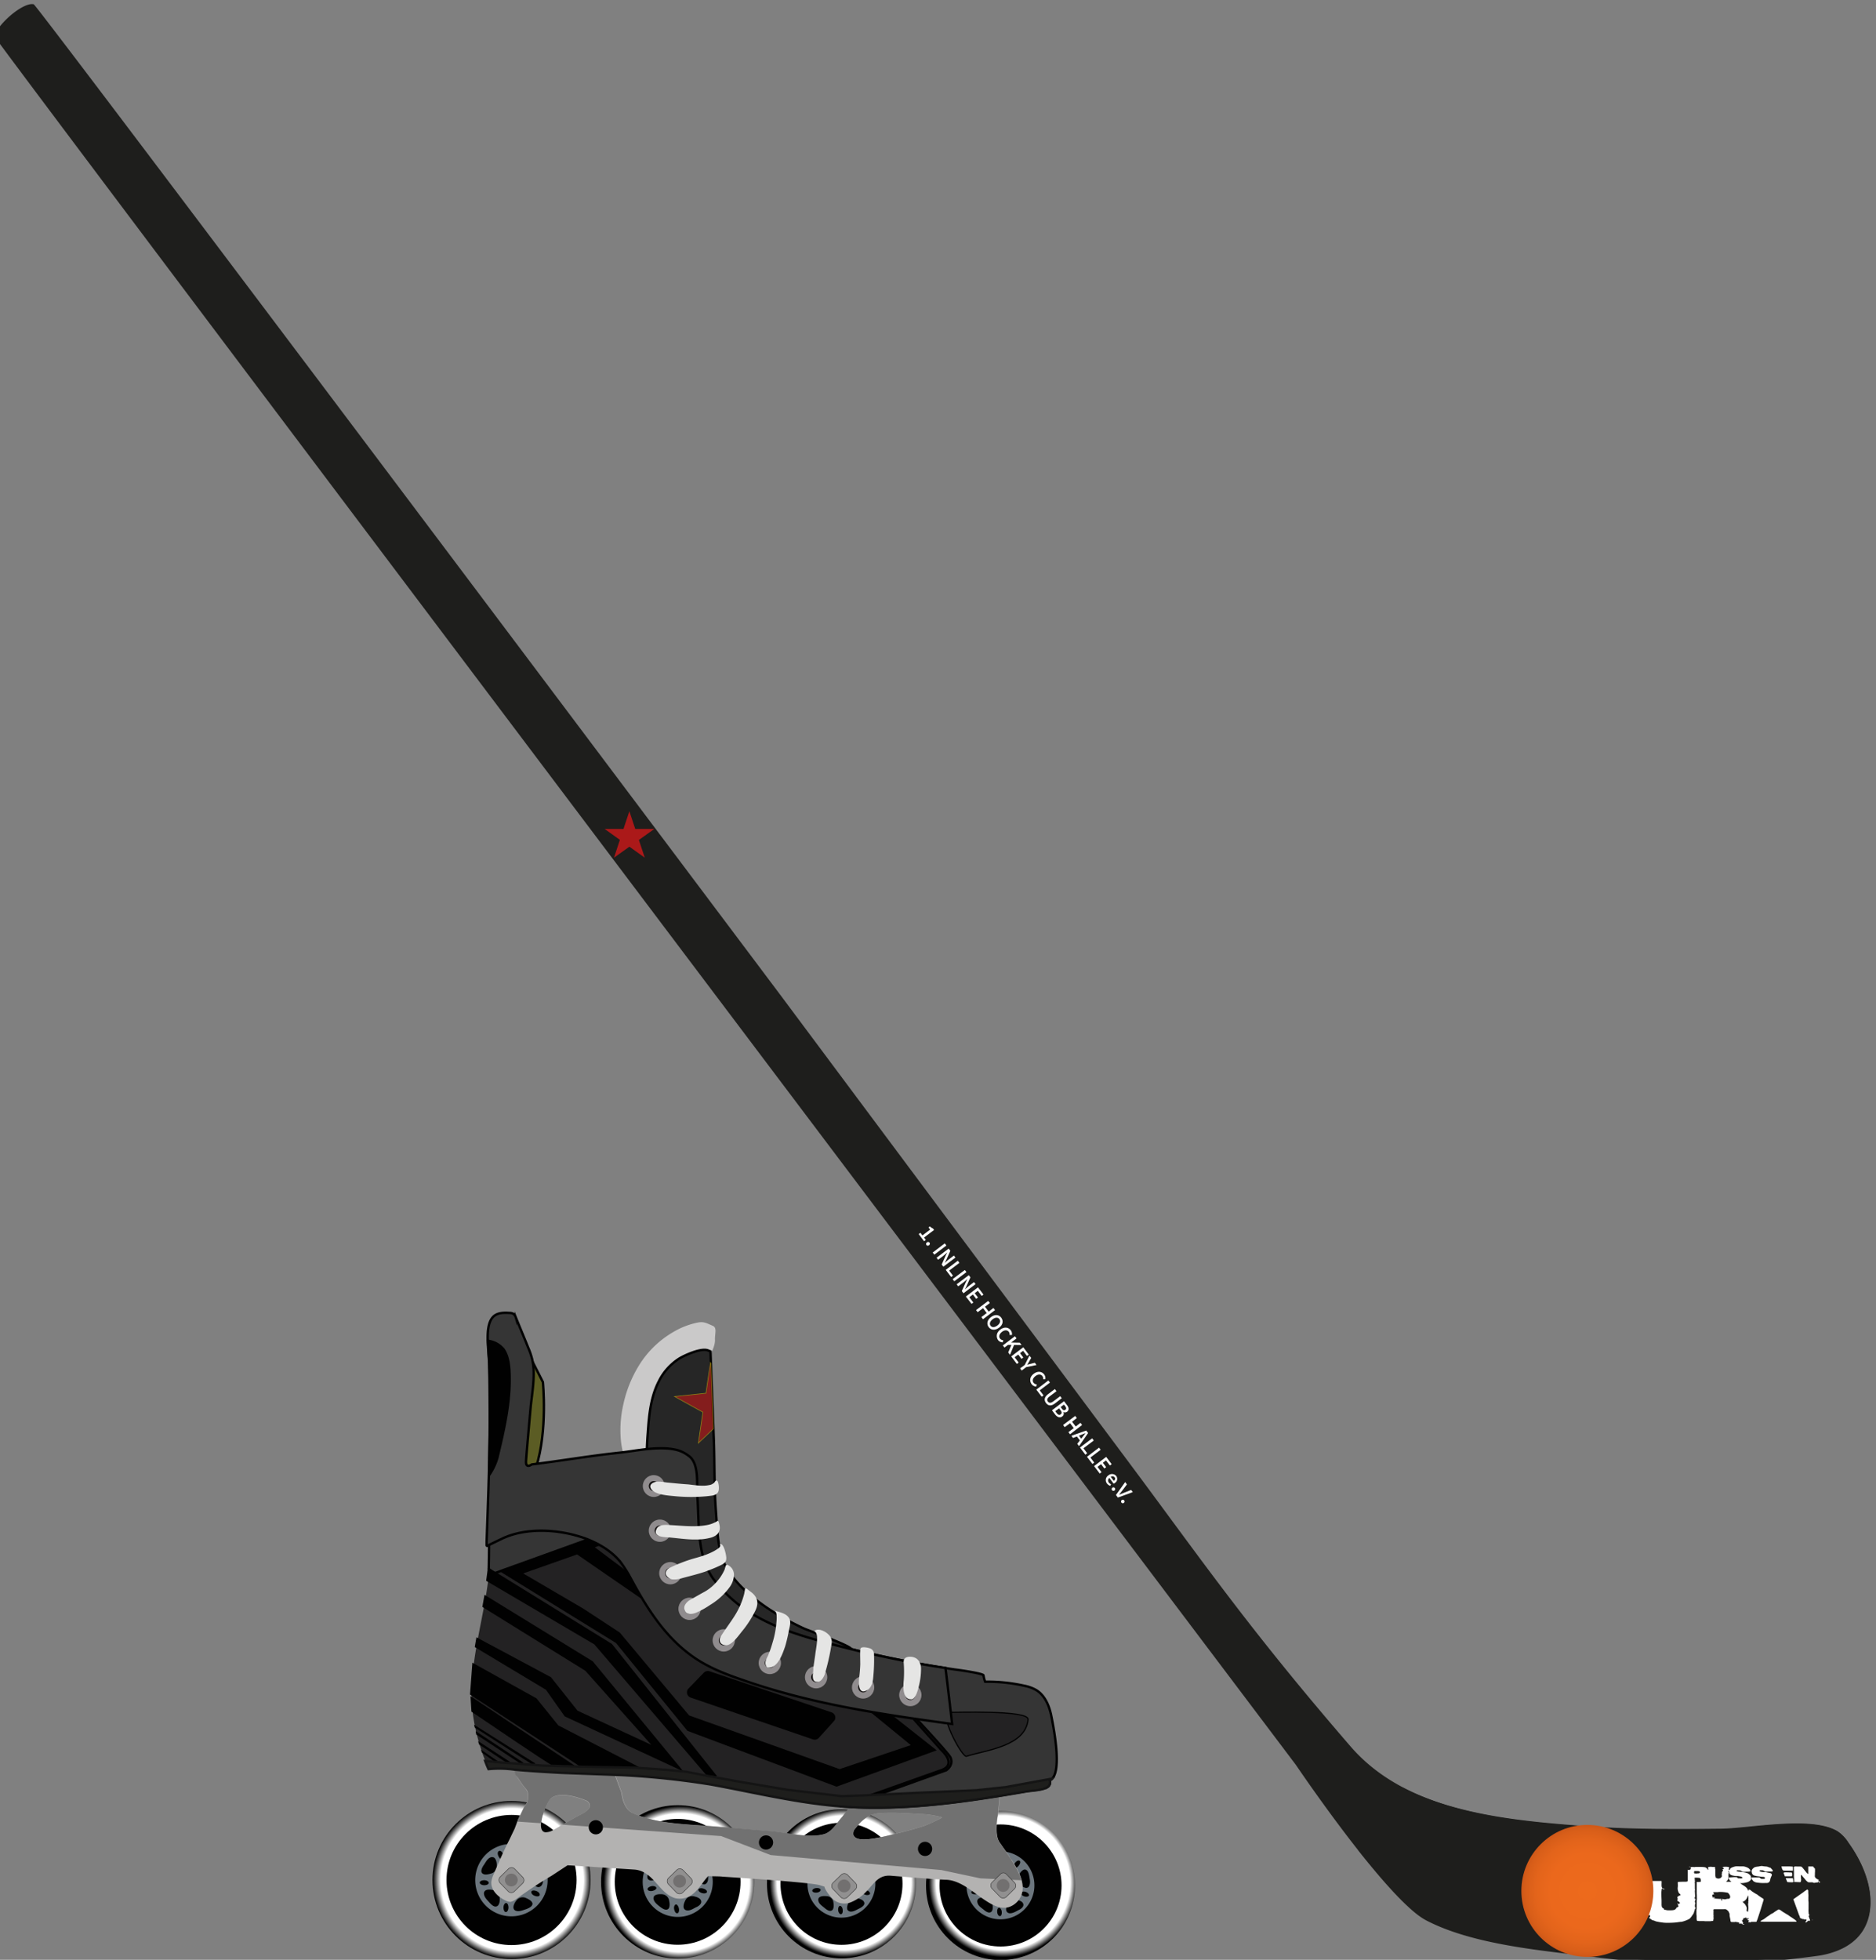 <?xml version="1.0" encoding="UTF-8"?> <svg xmlns="http://www.w3.org/2000/svg" xmlns:xlink="http://www.w3.org/1999/xlink" id="Ebene_1" data-name="Ebene 1" viewBox="0 0 790.3 825.3"><rect x="0" y="0" width="790.3" height="825.3" fill="#808080" stroke="none"/><defs><style>.cls-1,.cls-27{fill:#1e1e1c;}.cls-2{fill:url(#Unbenannter_Verlauf);}.cls-3{fill:#fff;}.cls-4{fill:url(#Unbenannter_Verlauf_2);}.cls-5{fill:url(#Unbenannter_Verlauf_3);}.cls-6{fill:#010101;}.cls-10,.cls-12,.cls-22,.cls-31,.cls-7{fill:none;}.cls-10,.cls-12,.cls-19,.cls-21,.cls-22,.cls-23,.cls-24,.cls-7{stroke:#010101;}.cls-10,.cls-12,.cls-16,.cls-19,.cls-21,.cls-22,.cls-23,.cls-24,.cls-27,.cls-7{stroke-miterlimit:10;}.cls-7{stroke-width:0.56px;}.cls-8{fill:#6c767e;}.cls-9{fill:url(#Unbenannter_Verlauf_4);}.cls-10{stroke-width:0.54px;}.cls-11{fill:url(#Unbenannter_Verlauf_5);}.cls-12{stroke-width:0.52px;}.cls-13{fill:url(#Unbenannter_Verlauf_6);}.cls-14{fill:#b3b2b1;}.cls-15{fill:#717171;}.cls-16{fill:#919090;stroke:#343434;stroke-width:0.2px;}.cls-17{fill:#727070;}.cls-18,.cls-24{fill:#232223;}.cls-19{fill:#5b5c24;}.cls-20{fill:#cac9c9;}.cls-21{fill:#262626;}.cls-23{fill:#353535;}.cls-24{stroke-width:0.5px;}.cls-25{fill:#908c8e;}.cls-26{fill:#161313;}.cls-27{stroke:#141414;}.cls-28{fill:#e5e5e4;}.cls-29{opacity:0.7;}.cls-30{fill:#ac1919;}.cls-31{stroke:#b2a211;stroke-width:0.28px;}.cls-32{fill:#ab1919;}</style><linearGradient id="Unbenannter_Verlauf" x1="-686.46" y1="789.45" x2="-685.38" y2="789.45" gradientTransform="matrix(-1, 0, 0, 1, 865.81, 0)" gradientUnits="userSpaceOnUse"><stop offset="0"></stop><stop offset="0.5" stop-color="#3d3d3b"></stop><stop offset="1" stop-color="#1e1e1c"></stop></linearGradient><radialGradient id="Unbenannter_Verlauf_2" cx="668.7" cy="30.77" r="27.8" gradientTransform="matrix(1, 0, 0, -1, 0, 827.07)" gradientUnits="userSpaceOnUse"><stop offset="0" stop-color="#ed6a1c"></stop><stop offset="0.57" stop-color="#eb681c"></stop><stop offset="0.78" stop-color="#e3641b"></stop><stop offset="0.93" stop-color="#d85e19"></stop><stop offset="1" stop-color="#ce5818"></stop></radialGradient><radialGradient id="Unbenannter_Verlauf_3" cx="222.01" cy="791.08" r="33.37" gradientTransform="translate(1.62 -1.6) rotate(0.57)" gradientUnits="userSpaceOnUse"><stop offset="0.58" stop-color="#fff"></stop><stop offset="0.9" stop-color="#fff"></stop><stop offset="1"></stop></radialGradient><radialGradient id="Unbenannter_Verlauf_4" cx="286.61" cy="792.86" r="32.33" gradientTransform="translate(0 0)" xlink:href="#Unbenannter_Verlauf_3"></radialGradient><radialGradient id="Unbenannter_Verlauf_5" cx="355.61" cy="792.86" r="31.35" gradientTransform="translate(0 0)" xlink:href="#Unbenannter_Verlauf_3"></radialGradient><radialGradient id="Unbenannter_Verlauf_6" cx="422.61" cy="792.86" r="31.35" gradientTransform="translate(0 0)" xlink:href="#Unbenannter_Verlauf_3"></radialGradient></defs><title>Inliner Ball Schläger3</title><path class="cls-1" d="M773.2,821.8a36.38,36.38,0,0,1-7.9,1.9,354.65,354.65,0,0,1-93.2.5c-22.2-2.8-51.3-5.1-71.3-15.5-16.5-8.6-54.9-65.5-54.9-65.5S-2.6,16.3-2.4,15.2C-.7,9.8,9.9.8,14.2,1.8c1.6.4,314.4,417,314.4,417L476.2,616.7c29.9,40.1,49.8,69.1,92.7,118.7,23.8,27.6,65,31.3,100.4,33.9,18.6,1.3,37.2,1.3,55.8,1,12.7-.2,37.8-5.6,49,1a16.87,16.87,0,0,1,4.7,4.9C790.8,793.1,793,814.6,773.2,821.8Z"></path><path class="cls-2" d="M591,752.8c23.1,11.9,52.2,14.4,78.2,16.3,18.6,1.3,37.2,1.2,55.8,1,12.7-.2,37.8-5.5,49,1a15.71,15.71,0,0,1,4.7,4.9c12.1,16.6,14.3,37.8-5.5,44.9a43.29,43.29,0,0,1-7.9,1.9,359,359,0,0,1-93.2.5c-22.2-2.8-51.3-5-71.3-15.2-7.1-3.6-18.3-16.1-28.7-29.1Z"></path><path class="cls-3" d="M675.8,797.33l.15,0,.32-.72c.05.06,0,0,0,0l.06,0a0,0,0,0,0,0,0c-.21-.22-.44-.12-.64,0s-.09.16-.14.25l-.7.16.2.35.14.11.07.25c-.2.12-.14.55-.53.56s-.59,0-1-.08l.39-.33-.07-.06.1-.07-.36-.22-.54.08.38-.35V797a.85.85,0,0,1,.17.06s0,.09,0,.13.05.11.07.11.2,0,.23-.08,0-.24.09-.35.11-.1.17-.15l-.08,0c0-.07.09-.14.13-.22s.09-.2.15-.31l-.15,0,.15-.11a4.93,4.93,0,0,0-.59-.36,3.94,3.94,0,0,0-.71-.11l.16.29.08,0c-.11.28-.12.73-.48.49l-.28.05-.92.71,1.25.19v.53h.47l0,.15-.69.17,0,.26.07,0,0,0,.21.28-3.75-.34.38-.28-.06-.09-.24,0a1.68,1.68,0,0,0-.49-.26,5.4,5.4,0,0,0-.8,0c-.36,0-.71,0-1.07,0s-.49-.07-.74-.08-.61,0-.92,0c-.47,0-.95-.1-1.43-.15,0,0-.05,0-.14-.11h-.19s0,0,0,0a3.52,3.52,0,0,0-.63-.38,3.29,3.29,0,0,0-.83-.15,6.25,6.25,0,0,0-1.36-.08,6.71,6.71,0,0,0-1.83.44.68.68,0,0,0,0,1.26,3.63,3.63,0,0,0,1,.2c.58.11,1.17.21,1.75.29.23,0,.46,0,.69,0l1.52.16c.66.06,1.32.1,2,.18s1,.14,1.52.21.83.09,1.23.18a10,10,0,0,1,1.44.45,6.82,6.82,0,0,1,1.16.69,7,7,0,0,1,.78.76,1.47,1.47,0,0,1,.29.4l.09.1.51,1h-.08a3.4,3.4,0,0,1,.07.46,9.92,9.92,0,0,1,0,1.22,4.9,4.9,0,0,1-.24,1.21,7.33,7.33,0,0,1-.63,1.21c-.14.23-.4.38-.53.61-.39.68-1.15.8-1.74,1.13a10.6,10.6,0,0,1-2,.69.7.7,0,0,0-.2.08l-.41.11c-.44.09-.87.19-1.31.26-.2,0-.41,0-.61,0-.42,0-.84.1-1.27.13s-.83,0-1.24,0-.67.05-1,.06-.74,0-1.11,0-.71,0-1.07,0c-.58,0-1.16-.11-1.74-.17s-1-.08-1.5-.17a9.86,9.86,0,0,1-1.5-.43c-.5-.18-1-.42-1.45-.64a2.62,2.62,0,0,1-.62-.33,5,5,0,0,1-.63-.67c-.21-.25-.44-.48-.62-.74a.54.54,0,0,1,0-.44c.08-.15.25-.25.34-.4s0-.2,0-.27l-.53,0v-.07l.52-.14-.14-.54h0l-.16-.45s.17,0,.28-.07a1.12,1.12,0,0,1,.84.06c.25.11.6,0,1-.1l.16.07,0,.1c.05,0,.12,0,.15-.06a.87.87,0,0,0,0-.19s0-.12,0-.14a.51.51,0,0,1,.72.15c.27,0,.52,0,.77,0,.45,0,.9,0,1.35,0,.71,0,1.42,0,2.13,0,.14,0,.26.18.39.27l-.11.07a3.74,3.74,0,0,0,.33.59,1.9,1.9,0,0,0,1.58.45,22.12,22.12,0,0,0,2.44-.1,1.87,1.87,0,0,0,.59-.25l0-.06a.78.78,0,0,0,.45-.88c-.24-.73-.56-.94-1.38-1a14,14,0,0,1-1.44-.11c-.41-.06-.8-.18-1.2-.25s-.52,0-.77-.07c-.42-.05-.83-.14-1.25-.19a6.25,6.25,0,0,0-.75,0l0-.06-1-.08c-.42,0-.85-.06-1.26-.13a7.87,7.87,0,0,1-1.16-.29,9.91,9.91,0,0,1-1.29-.57,4.37,4.37,0,0,1-.75-.55c-.08-.07-.1-.2-.17-.3a.46.46,0,0,0-.22-.19l-.76-1.76a5.08,5.08,0,0,1,0-.58c0-.17.08-.34.09-.51s-.08-.31,0-.44,0-.52.38-.61c.1,0,.15-.2.21-.29.39,0,.69-.6,1.13-.21h.8v.1a3.5,3.5,0,0,1,.45-.07c.15,0,.3.07.45.08a3.08,3.08,0,0,0,.61,0,1.49,1.49,0,0,0,.39-.17s0,0,.06-.06l-.08,0,.28-.21.34-.2-.15-.05.19-.07-.32-.06.16-.26.05.14.27-.11v-.06h-.79v.06l.22,0c-.18.47-.44.57-1,.32l.75-.58,0,0,.19-.22-.15-.61.08,0,.06.1.08-.21h-.19s0-.07,0-.11l.19.07-.06.08a2.93,2.93,0,0,0,.56.33c.18.05.25-.14.24-.37a3.27,3.27,0,0,1,.13-.6l-.22-.18,0,0c0-.14-.1-.27-.06-.33a.5.5,0,0,1,.29-.15c.44-.09.88-.18,1.33-.25.13,0,.27,0,.4,0l2.66-.23a6.31,6.31,0,0,1,.87,0l1.77.1c.6,0,1.21,0,1.81.09s1,.19,1.51.28l-.19,0,1.21.16v0a9.8,9.8,0,0,1,1,.36c.46.23.88.53,1.35.75a1.51,1.51,0,0,0,.85.07l-.12-.07.13,0c0-.47.34-.48.64-.45v-.19h0v-.7l-.09-.12,3.24-.15s0-.05,0,0c.26,0,.56-.08.86-.09s.47,0,.71,0l1.14,0c.17,0,.33,0,.49,0l1.21-.08,1.52-.06,2-.06,2.16-.07h2.07c.4,0,.8-.06,1.2-.07s.73,0,1.09,0,.9,0,1.35-.05H692l0,.14.15,0s0,.09,0,0c.07.44,0,1,.66.78,0,0,0,0,0,0,0-.23.07-.45.11-.67a.61.61,0,0,1,.07-.25.29.29,0,0,1,.22-.08l1.13-.08c.26,0,.52,0,.77,0,.44,0,.88-.05,1.33-.06s.71,0,1.06,0c.77,0,1.53,0,2.3,0,.37,0,.11.26.17.39a2,2,0,0,1,0,.69c0,.35,0,.7,0,1a2.77,2.77,0,0,0,.18.7,1.41,1.41,0,0,0,.19.32l.94.22v.11l-.34,0-.14-.13c0,.12.06.16.08.2l-.23.08v-.15l-.09.05c-.06-.09-.11-.22-.19-.26s-.32-.08-.34.21-.11.81-.13,1.22,0,1,0,1.44c0,.72.06,1.44.07,2.17,0,.51,0,1,0,1.55a4.62,4.62,0,0,0,.11,1.05c.06.22.28.39.45.61l0,.07.39,0a.51.51,0,0,0,.49.62c.33,0,.65.15,1,.18.56,0,1.12.05,1.68,0a4.71,4.71,0,0,0,1.25-.17,1.56,1.56,0,0,0,.88-.83s0-.09,0-.07c.28-.15.64-.23.8-.46s-.09-.48-.15-.73l-.08-.32-.15,0c0-.13,0-.28.12-.36A1.19,1.19,0,0,1,707,802c.06,0,.18-.06.18-.09,0-.37.34-.33.57-.39l.06,0a3.24,3.24,0,0,0-.38-.56,2.92,2.92,0,0,0-.64-.35s-.15-.16-.15-.28.09-.49.11-.74a1,1,0,0,0-.15-.48c-.11-.28.52-.74,1.3-1l.08-.24-.65-.63,0,.06a5.58,5.58,0,0,1-.3-.66,3.73,3.73,0,0,1-.23-2,6.56,6.56,0,0,0,0-1.33c0-.22,0-.45,0-.67,0-.06.18-.14.28-.15l2-.07c.38,0,.75,0,1.12,0a1.81,1.81,0,0,0,.63-.11c.1-.06.14-.28.16-.44a3.5,3.5,0,0,0,0-.56s0-.06,0,0v-2h0v-1.72l-.07,0,.13-.25c.27.26.58.2,1-.08s.18-.36.14-.59.27-.54.61-.45a2.42,2.42,0,0,0,.6,0c.15,0,.3.05.45.07s.07,0,.16-.09h2.49a9.3,9.3,0,0,1,1.8.15,1.87,1.87,0,0,1,1.16,1.11h.14c0-.22,0-.45,0-.68v-.58c.44,0,.81-.06,1.19-.07.2,0,.41.06.61.07s.55,0,.81,0,.3.12.31.2a1.33,1.33,0,0,1-.06.52s0,0,0,.08l.15,0v1.23h0v1.55l.17.82s0,0-.07.09l.87.39c.23,0,.39,0,.54,0a1.57,1.57,0,0,0,1.25-.88l0-.24-.07-.63h0l.11-.5h0a1.65,1.65,0,0,1,0-.49.47.47,0,0,1,.32-.29l.12-.46-.31-.25.68-.4-.15-.26.18,0-.65-.23c.12-.09.21-.21.33-.25a2,2,0,0,1,.49-.06s0,.07,0,0c.34,0,.68-.05,1,0a6.93,6.93,0,0,1,.9.13l.11.24-.07,0,.16.3c-.3.17-.37.38-.13.55l-.09.05c.09,0,.16.13.24.13s.11-.11.15-.18c.15-.23.23-.53.44-.67a4.63,4.63,0,0,1,1.09-.48,4.89,4.89,0,0,1,1.05-.26,11.47,11.47,0,0,1,1.31,0,1.05,1.05,0,0,0,.19,0c.43,0,.85,0,1.28,0a3.38,3.38,0,0,1,.84.09,8,8,0,0,1,1.08.35,5.51,5.51,0,0,1,.67.38,4.16,4.16,0,0,1,.36.29l-.07,0,.35.34.13.69-.82.1v0H736c-.54,0-1.09.08-1.63.06a1.34,1.34,0,0,1-.87-.43c-.19-.17-.56-.14-.86-.19a.88.88,0,0,0-.28,0l-.75,0,.13.11-.07,0-.12.26c.29.06.58.15.88.19s.78.07,1.17.12,1,.14,1.44.23c.23,0,.46.13.69.19a2.61,2.61,0,0,1,.58.17,5.31,5.31,0,0,1,.92.72,2.08,2.08,0,0,1,.41.67c0,.09-.06.23-.11.39.41,0,.79-.06,1.18-.06l1.89,0a.63.63,0,0,0,.19,0c.39-.13.59.18.84.37a.75.75,0,0,0,.37.2,10.71,10.71,0,0,0,1.27,0c.1,0,.17-.2.25-.31a1,1,0,0,0,.08-.11c-.38-.47-.92-.38-1.44-.41a8.89,8.89,0,0,1-.9-.15c-.34-.05-.68-.06-1-.11a7.78,7.78,0,0,1-.81-.17,3.06,3.06,0,0,1-.59-.17,1.11,1.11,0,0,1-.36-.25,2.27,2.27,0,0,1-.39-.49,3.05,3.05,0,0,1-.15-.68,1.07,1.07,0,0,1-.06-.42,2.7,2.7,0,0,1,.33-.8,3.5,3.5,0,0,1,.6-.55s0-.05,0-.07a7.67,7.67,0,0,1,.84-.32c.41-.09.85-.12,1.27-.18a9.38,9.38,0,0,1,1.16-.2,3.43,3.43,0,0,1,.76.12c.18,0,.37,0,.55.06a7.6,7.6,0,0,1,1.06.1,6.11,6.11,0,0,1,.77.3,5.14,5.14,0,0,0,.69.19s0,.08,0,.1a8.93,8.93,0,0,1,.79.84.78.78,0,0,1,.07.51s-.2.1-.31.1c-.85,0-1.71,0-2.57.06-.38,0-.54-.21-.8-.34a1.54,1.54,0,0,0-.54-.22,5.68,5.68,0,0,0-1.09,0c-.12,0-.21.2-.32.3a3.48,3.48,0,0,0,.47.24,6,6,0,0,0,.94.19c.48,0,1,0,1.46.07.14,0,.27.09.4.11l1.38.29a.78.78,0,0,1,.46,1.22,3.38,3.38,0,0,0-.18.44,1.73,1.73,0,0,1-.13.21s0,0,0,0c-.13.5-.26,1-.36,1.44a1.42,1.42,0,0,1-1.13.82c-.88,0-1.76.06-2.64,0a16.79,16.79,0,0,1-2.12-.25,5.34,5.34,0,0,1-1-.45l-.89-1.07.24,0-.25-.34.11-.1-.25,0a1.17,1.17,0,0,1-.48,1.25,2.77,2.77,0,0,1-1,.61,11,11,0,0,1-1.63.35c-.42.06-.84.08-1.26.11-.08,0-.16-.08-.24-.12s0,.12,0,.09c1.17,1,2.72,1.43,3.31,2.92h-.08l.33.29.06-.08-.07-.07,0-.22c.26-.23.66-.11,1,.23a5,5,0,0,0,.93.69c.27.19.55.38.84.55s.66.36,1,.56c.13.08.22.22.34.31l1.15.79a11.18,11.18,0,0,1,1,.66c.09.07.08.28.1.37l-.69,2.24h0l-.53,1.76,0,0-.45,1.37h0l-.51,1.55h0l-.51,1.53c-.23.19-.05.83-.64.86l-1.25,0v0h-.77c-.16.41-.43.08-.65.11h-.15c-.1,0-.27.08-.28.06s-.12-.34.12-.44c.08,0,.13-.15.19-.22l-.21-.13-.64-.34.25,0,0-.24.09-.07a2.48,2.48,0,0,1-.35-.13c-.09,0-.21-.11-.23-.19-.06-.35-.36-.2-.48-.17a5.6,5.6,0,0,0-1,.37l.07.3-.25.3,0,.07-.23,0c0,.22.1.41.16.61a.53.53,0,0,0,.14.24c.31.24,0,.46,0,.69,0,0,0,.12,0,.13a.37.37,0,0,0,.18,0l0-.14.44.24,0,.12-.68-.07,0-.13-.45-.09-.1-.32a1.1,1.1,0,0,1-.26.15,2.22,2.22,0,0,1-.45.07c-.07,0-.18,0-.2-.09s0-.19,0-.28,0-.14-.06-.15c-.32-.07-.63-.14-1-.19s-.49-.06-.77-.09l0,.09h-.45v0a4.17,4.17,0,0,0-.71,0,.62.62,0,0,1-.65-.42,7.94,7.94,0,0,0-.1-.8s0,0,0,0c-.1-.52-.2-1-.28-1.43v-.61h0v-.22l-.15-.14.09,0c-.11-.23-.22-.47-.34-.7,0,0-.06,0,0-.1a2.57,2.57,0,0,0-.41-.4A2.7,2.7,0,0,0,727,804a5.62,5.62,0,0,0-.92,0c-.29,0-.57,0-.86,0l-1.6,0-1.36,0c-.38,0-.48.14-.43.54s0,.75,0,1.12c0,.06,0,.11,0,.2h0l0,.54.06.46h0l-.1.55,0,0,.1,0-.1.16c.07,0,.17,0,.16.06a1.9,1.9,0,0,1-.08.35l0,0-.06.08a.59.59,0,0,1,0,.2,2.12,2.12,0,0,1-.11.62c0,.06-.24.05-.37.07l-.84.1h-.52l-.86,0c-.27,0-.53,0-.8,0s-.43-.06-.64-.06c-.39,0-.78,0-1.17,0H716a9.1,9.1,0,0,1-1-.07c-.09,0-.15-.26-.19-.4a2,2,0,0,1-.07-.53v-1h0v-.18h0l-.08-.69,0-.18h0l0-.4c0-.39,0-.78,0-1.17,0-.21.09-.42.11-.63a5,5,0,0,0,0-.53c0-.45,0-.9,0-1.35,0-.24,0-.48,0-.72s0-.79.06-1.19,0-.81,0-1.21,0-.89-.05-1.34c0,0,0-.06,0,0V794h0c0-.17,0-.32,0-.48a1.8,1.8,0,0,0,0-.4l0-.59c.34,0,.7,0,1.05,0a4.15,4.15,0,0,0,.7-.15s0-.12,0-.19l-.06-.63a1.18,1.18,0,0,1,0-.19l-.08-.13,0,0c0-.08-.06-.19-.13-.23a1,1,0,0,0-.43-.21,9.87,9.87,0,0,0-1.43-.08c-.18,0-.5-.1-.54.26,0,.07.09.15.09.23s0,.41,0,.61a4.53,4.53,0,0,1,.08.49,2.69,2.69,0,0,1-.17.59l.14,0v2.59h.08l-.1.17h.1l-.09.67h0l.12,2.51h-.14l.07.11-.11,0a2.75,2.75,0,0,0,0,.39,3.59,3.59,0,0,0,.14.43.36.36,0,0,0,.11,0l.17-.08s.06.08.06.09-.13.09-.16.15a2.47,2.47,0,0,0-.19.54,4.29,4.29,0,0,0-.07.59c.07.11.22.23.21.33,0,.29-.16.57-.18.85a4.51,4.51,0,0,0,.05,1c0,.1.22.17.36.27l.07,0,0,0c0,.05-.07.12-.11.13-.4.05-.39.34-.44.64a5.12,5.12,0,0,1-.26.75,3.92,3.92,0,0,1-.2.69,8.73,8.73,0,0,1-.68,1l-.32.49h0l-.49.55c0,.4-3.45,1.73-4.11,1.57-.93.12-1.67.24-2.42.3s-1.56.09-2.35.1a18.87,18.87,0,0,1-2.38-.07l-.62-.09c-.35-.05-.71-.09-1.06-.15-.5-.09-1-.18-1.49-.31-.28-.07-.54-.24-.82-.33s-.5-.1-.73-.2a5.56,5.56,0,0,1-.58-.41,4.94,4.94,0,0,1-.49-.3,1.42,1.42,0,0,1-.25-.34l.3-.2a.21.21,0,0,0,.07-.11,2.22,2.22,0,0,0,.07-.57c0-.06-.22-.17-.31-.14-.41.11-.6-.2-.86-.39,0,0-.07,0-.09,0-.48.13-.55-.24-.67-.53A2.52,2.52,0,0,1,693,805c0-.08,0-.17,0-.26s0-.2-.07-.3a3.56,3.56,0,0,1-.1-.47,1.56,1.56,0,0,0,0-.3v-.5h0l-.07-.75.07,0,0-.1c0-.2,0-.33,0-.47,0-.29,0-.59,0-.88a5.7,5.7,0,0,1,.06-.58c0-.29,0-.59,0-.88s0-.41,0-.61c0,0,.05-.06.1-.12l-.14-1.53-.29.06v0a1.09,1.09,0,0,1-.37.13c-.44,0-.88-.07-1.31,0s-.87.18-1.31.26c-.09,0-.21-.1-.31-.15.06-.11.11-.28.2-.32a1.45,1.45,0,0,1,.46,0v0l.43,0v-.1h-2c-.44,0-.88,0-1.32,0a6.86,6.86,0,0,0-1.12.11c-.08,0-.17.22-.18.35,0,.29,0,.58,0,.88s0,.53,0,.79c0,.49,0,1-.08,1.48a.5.5,0,0,0,0,.21v1.32c0,.36,0,.71,0,1.06v.78c0,.25,0,.51,0,.76s0,.77.07,1.16c0,.23-.12.53,0,.67.22.3.13.5,0,.77,0,0,.19.21.24.27s-.13.32-.18.48a1,1,0,0,0-.09.29s.08.09.11.14.07.08.06.1-.06.36-.17.46a1,1,0,0,1-.53.21c-.31,0-.64,0-1,0-.56,0-1.11.09-1.66.11s-1.17,0-1.76,0c-.39,0-.79.05-1.28.09l.43-.5-.08-.06c.07-.1.18-.19.21-.3a1.52,1.52,0,0,0,0-.6s-.25-.07-.38-.08l-1.07,0a.36.36,0,0,1,0-.23c0-.19.1-.37.14-.56a1.84,1.84,0,0,0,0-.41,2,2,0,0,0-.11-.31l.14-.69-.14-.08.17-.35h-.1l-.12-.69,0-.88h0v-.94h0v-.86l-.13,0,.19-.17-.13-.05.08-.06,0-.86-.08,0,.17-.07,0-.69.09-.07v-.95h0l-.08-.86-.26-.23h0c-.11-.05-.15-.09-.2-.09a5.09,5.09,0,0,1-1.12-.09c-.43-.14-.74.1-1.1.18l-.38.09.08-.48.32-.15-.09-.12Zm51.05,2.46v0H727a4.25,4.25,0,0,1,.92-.17c.6,0,.55,0,.75-.25.36-.47.16-.9,0-1.35a1.17,1.17,0,0,0-.27-.37l-.29-.41-.05,0-.13-.15a14.39,14.39,0,0,0-4-.34,2.21,2.21,0,0,1-.32.06l-1.44,0a1.72,1.72,0,0,0-.39,0l.08.42s0,0-.06,0l.14.09h-.06l.31.36-.73.17c0,.1-.13.12-.13.13,0,.18,0,.36,0,.57l-.08,0h.23l-.09.45c.22,0,.5,0,.77,0,.11,0,.21.12.32.18s-.06.11-.1.12a5.63,5.63,0,0,1-.59.14v.06l2.92.18-.14-.1.28.06.05,0c.06.06.16.13.16.2,0,.39.08.53.41.51l.05-.39-.32-.17.05-.12-.13,0v0l1.33.12v.12ZM728.13,788c0,.08-.06.17,0,.23s.16.14.16.21c0,.28-.09.56-.14.85l.12,0-.15.13.14.08-.12.06,0,.34h0v.22c0,.06.12.12.11.18a1,1,0,0,1-.15.29c.15.73-.35,1.24-.85,1.76h-.08v.09h2.21l-.68-.59h0l-.14-.13,0-.25-.12-.07h0a2,2,0,0,1-.19-.43c0-.18,0-.38.24-.35a1.33,1.33,0,0,0,.19,0l1.66-.12a3.19,3.19,0,0,1,.69,0c.29,0,.76,0,.85.19.25.46.62.27.94.32a3.22,3.22,0,0,0,.82,0c.13,0,.34-.08.36-.16a.49.49,0,0,0-.15-.38.87.87,0,0,0-.42-.2c-.41-.1-.83-.18-1.24-.24-.24,0-.48,0-.72,0l-.75-.06c-.82-.16-1.71-.25-2.14-1l-.23-1,.18-.08-.37,0s0,0-.06.08Zm8.41,13.44-.07-.72,0-.09.13,0-.09-.91.08-.37-.06-.29,0-.61-.18-.08h.17l0,0-.18-.07-.09.24-.06.19a3.52,3.52,0,0,1-2.12,2.21,7.63,7.63,0,0,1,1,.94,8.37,8.37,0,0,1,.69,1.17l0,0a2.62,2.62,0,0,1,.12.55c0,.29-.07.57-.08.85a.47.47,0,0,0,.67.5l-.14-.09h.21l-.11-.18.09,0-.12-.12a3.12,3.12,0,0,0,.15-1.09c0-.37-.06-.74-.09-1.12l0,0-.06-.71.12-.15S736.5,801.37,736.54,801.41Zm-22.78-13.5a3.58,3.58,0,0,0-.09.35c0,.26-.1.54.23.65a2.19,2.19,0,0,0,.44,0,4.49,4.49,0,0,1,.46.06c.39-.21,1.05.13,1.34-.47l-.1-.16.22.12c-.15-.18-.23-.35-.35-.41a1.69,1.69,0,0,0-.59-.13c-.31,0-.61,0-.92,0Zm22.91,20c-.08-.12-.13-.23-.16-.22a1.39,1.39,0,0,0-.33.1l.09.15-.16.11.59.19-.07-.12Zm23.34.4.39.27.06,0a4,4,0,0,0-.56-.35c-.17-.08-.38-.07-.56-.14a4.86,4.86,0,0,1-1-.44c-.12-.08-.08-.36-.14-.53a3.42,3.42,0,0,0-.32-.7l-2.4-6.64,4.26-3h0a7.74,7.74,0,0,1,1-.73c.25-.13.48-.51.84-.26a.74.74,0,0,1,.18.5c0,.47,0,.94.05,1.41s0,.88,0,1.32,0,.78,0,1.17.06.6.07.91,0,.67,0,1c0,.51,0,1,0,1.53s-.06.94,0,1.4-.08,1,.37,1.31c0,0,0,.11,0,.12a.57.57,0,0,0-.19.83,1.45,1.45,0,0,1,.11.29c.07.23.15.46.23.72l.06,0,.07.51c-.22,0-.46,0-.69,0a.61.61,0,0,0-.28.18l-.71.58s-.11,0-.12,0-.16-.24-.12-.31.29-.4.43-.61c0-.05.05-.15,0-.18a.59.59,0,0,0-.25-.17,4.09,4.09,0,0,0-.6-.07Zm0-.26V808l-.28,0v.07Zm-1.23-16.18-.09-1.22h0v-1.17a1.32,1.32,0,0,1,.33.2c.18.19.32.41.48.61s.49.55.72.83.48.6.74.89c.07.08.22.1.27.18a1,1,0,0,0,.94.45,5.81,5.81,0,0,0,1,0c.47-.1.83.38,1.31.2a2.8,2.8,0,0,1,.59-.07c.06,0,.11-.07.16-.09.24,0,.52.17.72-.19.11-.2.38,0,.4.41a3.53,3.53,0,0,0,.39-.32.42.42,0,0,0-.14-.21,7.77,7.77,0,0,0-.71-.36,3.52,3.52,0,0,0,.32-.29.22.22,0,0,0,0-.13,4,4,0,0,1-.48-.2,3.14,3.14,0,0,1-.68-.43,1.83,1.83,0,0,1-.49-.65,2.11,2.11,0,0,1,0-.71c0-.49,0-1,.05-1.47v-.88a.92.92,0,0,0-.58-.86,3.36,3.36,0,0,0-.16-.36s-.12-.05-.18-.05l-.47,0c-.51,0-1,0-1.46,0v3.1l-.21,0v0l.05,0a4,4,0,0,1-.54-.48c-.56-.68-1.1-1.39-1.67-2.06-.18-.21-.42-.48-.66-.51-.65-.08-1.32,0-2-.06a2,2,0,0,0-.41,0c-.23,0-.53.09-.63.24s0,.48,0,.73,0,.8.05,1.19l0,1.49c0,.24,0,.49,0,.74s0,.26.06.4a5.71,5.71,0,0,0,0,.83c0,.28,0,.56,0,.87h-.09c.09,0,.12.07.16.07l.79,0,1.56.06c.43,0,.47-.24.45-.56a1.08,1.08,0,0,0,0-.19Zm-2.26,16.83c-.3-.26-.62-.47-.94-.7-.51-.35-1-.68-1.52-1-.26-.18-.5-.39-.76-.56s-.53-.31-.79-.47l-1.32-.8c-.35-.23-.68-.49-1-.7a2.47,2.47,0,0,0-.87-.41c-.18,0-.41.2-.6.32s-.55.33-.82.51-.66.49-1,.7-.56.27-.82.43-.54.39-.81.58-.56.35-.82.53-.67.5-1,.76h0l-.39.24,0,.05-1.07.54,0,0-.21.17s-.12.09-.11.11.07.18.12.19c.35,0,.71.06,1.06.06.53,0,1.07,0,1.61,0s1.16,0,1.75,0c.8,0,1.61,0,2.41,0s1.3,0,2,0l2,0h4.21A2.12,2.12,0,0,0,756.56,808.74Zm-5.93-22.19a3.38,3.38,0,0,0,.26.69c.1.19.25.45.41.48a10.05,10.05,0,0,0,1.45.06c.72,0,1.44,0,2.15,0,.24,0,.48,0,.43-.34s0-.63,0-.95c0-.15-.07-.41-.12-.41a16.32,16.32,0,0,0-1.71-.09c-.48,0-1,0-1.44,0h-1.55C750.55,786.25,750.58,786.4,750.63,786.55Zm1.71,3.59c.79,0,1.57,0,2.36,0a.37.37,0,0,0,.3-.25,3.44,3.44,0,0,0,0-.85c0-.24-.07-.49-.38-.5l-2.1-.07c-.25,0-.5,0-.75.05a.33.33,0,0,0-.22.06c-.06.06-.14.17-.12.23.12.33.26.65.4,1,0,.09.06.18.12.34A2.08,2.08,0,0,0,752.34,790.14Zm.4,1.92c.08.19.19.52.31.53.69.08,1.39.07,2.09.09.31,0,.44-.23.36-.53a7.67,7.67,0,0,1-.1-.82c.05,0,0,0,0,0,0-.35-.23-.39-.5-.4h-2.25a2,2,0,0,0-.35.06C752.45,791.38,752.58,791.73,752.74,792.06Zm-78.58,16.06.29.24-.42.27-.22-.42a3.29,3.29,0,0,0-2.32,1.2c.08-.06.14-.13.21-.14.39-.06.78-.12,1.17-.16a14,14,0,0,1,1.45-.15c.24,0,.4,0,.39-.31s.07-.33,0-.4a1.78,1.78,0,0,0-.47-.26Zm2.94-.63s0,.06,0,.06l-1,.16a2.31,2.31,0,0,1-.34,0c.08.14.13.24.19.33s.13.23.22.26.24-.07.36-.07h1.11C677.86,807.71,677.69,807.46,677.1,807.49Zm-2.69,1.9c.63-.12,1.33,0,1.85-.5l-.14-.07.1-.11-.06-.13Zm4,.29a1.37,1.37,0,0,0,.63.07s.07-.07.17-.17l0-.41Zm-23.17-14.93h-.8v.13l.81,0Zm20,12.61-.63.33.75,0Zm-1.85-8.73.33-.29-.48,0s0,.08,0,0Zm2.39-1.3.13-.3-.48.18.06.18.3-.07Zm36-10.91.18-.12c0-.06,0,0,0,0l.07-.2-.13-.08-.22.32Zm-56,7.78,0,.47.15,0-.1-.47Zm107.93,14.48-.18-.12.09-.08,0-.05-.26.2Zm-86.23.12-.31-.09s0,0,0,0,.07.2.1.3Zm80.13-.53.34.11,0-.07-.34-.11Zm-85,1.6.32-.13,0-.07-.31.14ZM652.8,795.3h-.42v0h.42Zm3-1.33h-.31v0h.31Zm19.31,11,.22,0v-.07l-.21,0Z"></path><circle class="cls-4" cx="668.7" cy="796.3" r="27.8"></circle><circle class="cls-5" cx="215.5" cy="791.7" r="33.3"></circle><circle class="cls-6" cx="215.5" cy="791.7" r="27.4"></circle><circle class="cls-7" cx="215.5" cy="791.7" r="15.5"></circle><path class="cls-8" d="M215.6,776.5a15.25,15.25,0,1,0,15.1,15.4h0A15.21,15.21,0,0,0,215.6,776.5Zm8,6.4c.8-.7,1.7-1,2.1-.6s.1,1.3-.6,2.1-1.7,1-2.1.6S222.8,783.6,223.6,782.9Zm-19.8,2.5c.8-1.1,1.4-2.6,2.8-3.2a1.7,1.7,0,0,1,1.4,0c1,.5,1.3,2.3,1.3,3.4a3.24,3.24,0,0,1-2.5,3.4c-1,.3-2.6.7-3.5,0-1.1-.8-.2-2.6.5-3.6Zm-1.7,7.4c0-.6.9-1,1.9-1s1.9.5,1.9,1.1-.9,1-1.9,1-1.9-.5-1.9-1.1Zm7.5,9.8c-1.2.9-2.6-.5-3.4-1.4s-2.1-2.1-2.3-3.5a1.49,1.49,0,0,1,.4-1.4c.8-.8,2.6-.6,3.6-.3a3.15,3.15,0,0,1,2.6,3.3c.1,1,0,2.6-.9,3.3Zm2.2-19.6c-.5.2-1.3-.3-1.8-1.3s-.4-1.9.2-2.2,1.3.3,1.8,1.3S212.3,782.8,211.8,783Zm1.3,22.2c-.6,0-1-.9-1-1.9s.5-1.9,1.1-1.9,1,.9,1,1.9-.5,1.9-1.1,1.9Zm2.3-22.6c-.6-.8-1.7-2.1-1.4-3.2.4-1.4,2.4-1.3,3.5-1.1,1.3.2,2.9.3,4,1.3a1.61,1.61,0,0,1,.6,1.3c-.1,1.1-1.6,2.1-2.6,2.5a3,3,0,0,1-4.1-.8Zm6.2,21.4c-1.3.4-2.8,1.1-4.1.7a1.44,1.44,0,0,1-1.1-.9c-.4-1,.4-2.6,1.1-3.4a3.27,3.27,0,0,1,4.1-1.1c.9.4,2.4,1.1,2.7,2.2C224.5,802.8,222.7,803.6,221.6,804Zm5.7-5.8c-.3.5-1.2.5-2.2.1s-1.5-1.3-1.2-1.8,1.2-.5,2.2-.1,1.5,1.3,1.2,1.8Zm-.3-3.5c-1.1.1-2.3-1.2-2.9-2.1a3.19,3.19,0,0,1,.2-4.2c.7-.8,1.8-2,2.9-1.9,1.5.1,1.6,2.1,1.6,3.3s.2,3-.6,4.1A2,2,0,0,1,227,794.7Z"></path><circle class="cls-9" cx="285.5" cy="792.5" r="32.3"></circle><circle class="cls-6" cx="285.47" cy="792.47" r="26.5"></circle><circle class="cls-10" cx="285.5" cy="792.5" r="15"></circle><path class="cls-8" d="M283.3,777.9a14.76,14.76,0,1,0,16.8,12.4A14.78,14.78,0,0,0,283.3,777.9Zm8.5,4.9c.6-.8,1.5-1.2,1.9-.9s.3,1.3-.3,2.1-1.5,1.2-1.9.9S291.2,783.6,291.8,782.8Zm-18.5,5.5c.5-1.2,1-2.7,2.1-3.5a1.74,1.74,0,0,1,1.4-.3c1,.4,1.6,2,1.8,3a3.18,3.18,0,0,1-1.8,3.7c-.9.4-2.4,1.1-3.3.5C272.2,791.2,272.8,789.3,273.3,788.3Zm-.5,7.3c-.1-.5.7-1.1,1.7-1.3s1.9.2,2,.7-.7,1.1-1.7,1.3S272.9,796.2,272.8,795.6Zm8.8,8.2c-1,1-2.6-.1-3.5-.8s-2.3-1.7-2.7-3a1.69,1.69,0,0,1,.1-1.4c.6-.9,2.3-1,3.4-.9a3.2,3.2,0,0,1,3,2.8C282.1,801.4,282.3,803,281.6,803.8Zm-1-19.1c-.5.3-1.3-.1-1.9-1s-.7-1.8-.2-2.1,1.3.1,1.9,1,.6,1.8.2,2.1Zm4.7,21c-.6.1-1.1-.7-1.3-1.7s.2-1.9.7-2,1.1.7,1.3,1.7-.1,2-.7,2ZM284,783.8c-.7-.7-1.9-1.7-1.8-2.8.1-1.4,2.1-1.6,3.2-1.6,1.3,0,2.9-.2,4,.6a1.74,1.74,0,0,1,.8,1.2c.1,1.1-1.2,2.3-2,2.8a3.18,3.18,0,0,1-4.2-.2Zm9.2,19.4c-1.2.6-2.5,1.5-3.8,1.3a1.52,1.52,0,0,1-1.2-.7c-.6-.9,0-2.5.5-3.5a3.18,3.18,0,0,1,3.7-1.7c1,.2,2.5.7,2.9,1.7.6,1.4-1.1,2.5-2.1,2.9Zm4.6-6.4c-.2.5-1.1.7-2.1.4s-1.6-1-1.5-1.5,1.1-.7,2.1-.4,1.7,1,1.5,1.5Zm-.8-3.3c-1,.3-2.4-.8-3.1-1.6a3.19,3.19,0,0,1-.4-4.1c.5-.8,1.4-2.2,2.5-2.3,1.4-.1,1.9,1.8,2,2.9.2,1.3.6,2.8,0,4.1a2,2,0,0,1-1,1Z"></path><circle class="cls-11" cx="354.5" cy="793.3" r="31.4"></circle><circle class="cls-6" cx="354.5" cy="793.3" r="25.7"></circle><circle class="cls-12" cx="354.46" cy="793.23" r="14.6" transform="translate(-270.68 189.86) rotate(-21.94)"></circle><path class="cls-8" d="M352.3,779.1a14.31,14.31,0,1,0,16.3,12h0A14.33,14.33,0,0,0,352.3,779.1Zm8.3,4.7c.6-.8,1.4-1.2,1.8-.9s.3,1.2-.3,2-1.4,1.2-1.9.9S360,784.6,360.6,783.8Zm-18,5.4c.5-1.2.9-2.6,2.1-3.4a1.26,1.26,0,0,1,1.3-.2c1,.3,1.5,1.9,1.7,2.9a2.89,2.89,0,0,1-1.8,3.5c-.9.4-2.3,1-3.2.5-1.1-.5-.5-2.4-.1-3.3Zm-.4,7.1c-.1-.5.6-1.1,1.6-1.2s1.8.2,1.9.7-.6,1.1-1.6,1.2-1.8-.2-1.9-.7Zm8.5,8c-1,1-2.5-.1-3.3-.8s-2.3-1.6-2.6-2.9a1.5,1.5,0,0,1,.1-1.3c.6-.9,2.3-.9,3.3-.8a2.94,2.94,0,0,1,2.9,2.7c.1.7.3,2.3-.4,3.1Zm-1-18.6c-.5.3-1.3-.1-1.8-.9s-.6-1.7-.2-2,1.3.1,1.8.9.6,1.7.2,2Zm4.6,20.4c-.5.1-1.1-.7-1.2-1.6s.2-1.8.7-1.9,1.1.6,1.2,1.6-.1,1.8-.7,1.9ZM353,784.8c-.7-.6-1.9-1.7-1.8-2.7.1-1.4,2-1.5,3.1-1.5,1.3,0,2.8-.2,3.9.6a1.78,1.78,0,0,1,.8,1.1c.1,1-1.1,2.2-2,2.8A3.31,3.31,0,0,1,353,784.8Zm9,18.9c-1.1.5-2.4,1.4-3.7,1.3a1.74,1.74,0,0,1-1.2-.6c-.6-.9,0-2.5.5-3.4a2.9,2.9,0,0,1,3.6-1.6c.9.2,2.4.6,2.8,1.6C364.6,802.2,363,803.2,362,803.7Zm4.5-6.2c-.2.5-1.1.7-2,.4s-1.6-1-1.4-1.5,1.1-.7,2-.4,1.5,1,1.4,1.5Zm-.9-3.3c-1,.3-2.3-.8-3-1.5a3,3,0,0,1-.4-4c.5-.8,1.4-2.1,2.4-2.2,1.4-.1,1.8,1.7,2,2.8.2,1.3.6,2.7,0,3.9a1.17,1.17,0,0,1-1,1Z"></path><circle class="cls-13" cx="421.5" cy="794" r="31.4"></circle><circle class="cls-6" cx="421.5" cy="794" r="25.7"></circle><circle class="cls-12" cx="421.5" cy="794" r="14.6"></circle><path class="cls-8" d="M419.3,779.8a14.31,14.31,0,1,0,16.3,12h0A14.33,14.33,0,0,0,419.3,779.8Zm8.3,4.7c.6-.8,1.4-1.2,1.9-.9s.3,1.2-.3,2-1.4,1.2-1.9.9-.3-1.2.3-2Zm-18,5.4c.5-1.2,1-2.6,2.1-3.3a1.26,1.26,0,0,1,1.3-.2c1,.3,1.5,1.9,1.7,2.9a2.89,2.89,0,0,1-1.8,3.5c-.9.4-2.3,1-3.2.5-1.1-.6-.5-2.4-.1-3.4Zm-.4,7.1c-.1-.5.6-1.1,1.6-1.2s1.8.2,1.9.7-.6,1.1-1.6,1.2-1.8-.2-1.9-.7Zm8.5,8c-1,1-2.5-.1-3.3-.8-1-.8-2.3-1.6-2.6-2.9a1.74,1.74,0,0,1,.1-1.4c.6-.9,2.3-.9,3.3-.8a3.1,3.1,0,0,1,2.9,2.7c.1.9.3,2.4-.4,3.2Zm-1-18.5c-.4.3-1.3-.1-1.8-.9s-.6-1.7-.2-2,1.3.1,1.8.9.6,1.6.2,2Zm4.6,20.4c-.5.1-1.1-.6-1.2-1.6s.2-1.8.7-1.9,1.1.7,1.2,1.6-.1,1.8-.7,1.9ZM420,785.6c-.7-.6-1.9-1.7-1.8-2.7.1-1.4,2-1.5,3.1-1.5,1.3,0,2.8-.2,3.9.6a1.55,1.55,0,0,1,.8,1.1c.1,1-1.1,2.2-2,2.8A3.31,3.31,0,0,1,420,785.6Zm9,18.8c-1.1.6-2.4,1.4-3.7,1.3a1.52,1.52,0,0,1-1.2-.7c-.6-.9,0-2.5.5-3.4a2.9,2.9,0,0,1,3.6-1.6c.9.2,2.4.6,2.8,1.6C431.6,802.9,430,804,429,804.4Zm4.5-6.2c-.2.5-1.1.7-2,.4s-1.6-1-1.4-1.5,1.1-.7,2-.4,1.5,1,1.4,1.5Zm-.9-3.2c-1,.2-2.3-.8-3-1.5a3,3,0,0,1-.4-4c.5-.8,1.4-2.1,2.4-2.2,1.4-.1,1.8,1.7,2,2.8.2,1.3.6,2.7,0,4a1.32,1.32,0,0,1-1,.9Z"></path><g id="Schiene"><path class="cls-14" d="M421,775.7c-2.2-3.4-.6-11.1-.6-11.1l.8-8.1-16.2,2s-20.7,2-22.5,2.3-24.3.1-24.3.1l-3.4,4.4c-2.1,2.3-4.2,6.1-7.4,7.1-6.5,1.9-16-.6-22.6-1.2-8.8-.7-17.7-1.5-26.5-2.2-10.5-.8-21.8-1-31.6-5.4-4.2-1.9-4.7-8.5-4.7-8.5l-2.9-7.8-42.4-1.9.7,2.2.7,1.1a38.07,38.07,0,0,0,2.9,4.1c1.4,1.7,1.3,2,1.4,4.1a5.14,5.14,0,0,1-1.5,3.7l-2.6,5.5-1.5,4-2.3,4.8c-2.4,4.7-4.4,9.4-6.5,14.3a11.24,11.24,0,0,0-1,3.1c-.4,3.5,2.7,6.5,5.9,8a4.28,4.28,0,0,0,2.2.6,5.12,5.12,0,0,0,2.1-1c5-3.6,9.9-6.9,15.2-10l6.7-4.4,28,1.8c8.3.5,10.4,10.2,17.5,12.1a8.81,8.81,0,0,0,7.5-2c2.6-2.1,4-5,6.3-7.4,0,.2,4.8.1,5.9.3,0,0,37,2.3,41.1,3.6.6.2,1.3.4,1.9.6.3,1.5,2.6,4.5,4.1,5.7a7.32,7.32,0,0,0,7,.9,17.55,17.55,0,0,0,6-4c3.6-3.4,5.3-7.6,10.8-7.2l9.9.8s11.8.9,13.3.9c5.9.1,11.3,5,15.8,8.1,3.1,2.1,6.8,4.4,10.5,3.5a8.46,8.46,0,0,0,6.1-7.5C431.4,789.2,424.5,780.9,421,775.7ZM243,765l-6.9,3.9c-.8.5-2,1.2-3.1,1.8a6.29,6.29,0,0,1-3.3.9c-4.4-.6.3-12.8,2.6-14.4,3.7-2.6,10.8-.4,14.5,1.1a2.39,2.39,0,0,1,1.6,2.1C248.6,762.5,244.6,764.1,243,765Zm145.7,4.1c-3.9,1.2-7.8,2.3-11.8,3.2-1.9.4-10.1,2.8-14.6,2.2-1.5-.2-2.6-.8-2.9-2a3.17,3.17,0,0,1,1.1-2.7,19,19,0,0,1,5-4.8c2.4-1.4,5.3-1.6,8.1-1.6,4.6-.1,9.1.2,13.7.5a37.5,37.5,0,0,1,9.4,1.4c.7.2-7.3,3.7-8,3.8Z"></path><path class="cls-15" d="M218.2,748.7a38.07,38.07,0,0,0,2.9,4.1c1.5,1.7,1.3,2,1.4,4.1a5.58,5.58,0,0,1-1.5,3.7l-2.6,5.5-.4,1,10,.7c.3-3.9,2.9-9.7,4.4-10.7,3.7-2.6,10.8-.4,14.5,1.1a2.39,2.39,0,0,1,1.6,2.1c.1,2.2-3.9,3.8-5.5,4.7l-6.1,3.4,66.9,4.8,20.9,8,71.8,6.3L413,791l17.2.8c-1.5-5.7-6.5-11.9-9.3-16.2-2.2-3.3-.6-11.1-.6-11.1l.8-8.1-16.2,2s-20.7,2-22.5,2.3-24.3.1-24.3.1l-3.4,4.4c-2.1,2.3-4.2,6.1-7.4,7.1-6.5,1.9-16-.6-22.7-1.2-8.8-.7-17.6-1.5-26.5-2.2-10.5-.8-21.8-1-31.6-5.4-4.2-1.9-4.7-8.5-4.7-8.5l-2.9-7.8-42.4-1.9.7,2.2Zm142.3,21.1a17.93,17.93,0,0,1,5.1-4.8c2.4-1.4,5.3-1.6,8.1-1.6,4.6-.1,9.1.2,13.7.5a37.5,37.5,0,0,1,9.4,1.4c.6.2-7.4,3.7-8,3.8-3.9,1.2-7.8,2.3-11.8,3.2-1.9.4-10.1,2.8-14.6,2.2-1.5-.2-2.6-.8-2.9-2a3.39,3.39,0,0,1,1-2.7Z"></path><path class="cls-16" d="M216.8,787l3.4,3.5a1.87,1.87,0,0,1,0,2.6l-3.5,3.4a1.87,1.87,0,0,1-2.6,0l-3.4-3.5a1.87,1.87,0,0,1,0-2.6l3.5-3.4A1.87,1.87,0,0,1,216.8,787Z"></path><circle class="cls-17" cx="215.4" cy="791.7" r="2.7"></circle><path class="cls-16" d="M287.7,787.5l3.4,3.5a1.87,1.87,0,0,1,0,2.6l-3.5,3.4a1.87,1.87,0,0,1-2.6,0l-3.4-3.5a1.87,1.87,0,0,1,0-2.6l3.5-3.4A1.87,1.87,0,0,1,287.7,787.5Z"></path><circle class="cls-17" cx="286.3" cy="792.2" r="2.7"></circle><path class="cls-16" d="M357,789.5l3.4,3.5a1.87,1.87,0,0,1,0,2.6l-3.5,3.4a1.87,1.87,0,0,1-2.6,0l-3.4-3.5a1.87,1.87,0,0,1,0-2.6l3.5-3.4A1.87,1.87,0,0,1,357,789.5Z"></path><circle class="cls-17" cx="355.6" cy="794.2" r="2.7"></circle><path class="cls-16" d="M424,789.3l3.4,3.5a1.87,1.87,0,0,1,0,2.6l-3.5,3.4a1.87,1.87,0,0,1-2.6,0l-3.4-3.5a1.87,1.87,0,0,1,0-2.6l3.5-3.4A1.71,1.71,0,0,1,424,789.3Z"></path><circle class="cls-17" cx="422.6" cy="794" r="2.7"></circle><circle class="cls-6" cx="251" cy="769.5" r="3"></circle><circle class="cls-6" cx="322.7" cy="775.9" r="3"></circle><circle class="cls-6" cx="389.7" cy="778.6" r="3"></circle></g><g id="oberschuh"><path class="cls-18" d="M205.8,745a47.76,47.76,0,0,1,10,.1c5.3.7,21.2,1.5,21.2,1.5l24.4.9a346.42,346.42,0,0,1,38.1,4c18.6,3.4,37.1,8,56.1,9.4,25.3,1.8,51.4-2,76.3-6.4,2.7-.5,7-.5,9.4-1.9a2.13,2.13,0,0,0,1-2.8c5.8-2.2,1.5-22.9.6-27.5-.9-4.2-2.8-8.5-6.5-10.6a16.16,16.16,0,0,0-4.8-1.7,75.83,75.83,0,0,0-16.5-1.8,13.43,13.43,0,0,1-.7-2.7c-.2-.8-10.6-2.3-11.7-2.4-6.2-.9-12.3-1.9-18.5-3.1-12.3-2.3-24.5-5.1-36.5-8.4-9.6-2.6-19.2-5.6-27.9-10.4s-16.7-11.5-21.5-20.1a22.81,22.81,0,0,1-2-4.5,34.74,34.74,0,0,1-.8-5.5L294,630.5c-.4-4.9,1-14.2-3.8-17.4a14.09,14.09,0,0,0-4.2-2.2,24.22,24.22,0,0,0-4.7-.7c-.4,0-6.4.4-6.4.4s-8.6.7-9.1.8-8.2.7-8.2.7l-9.8,1.3-7.9,1.1-6.4,1.1-9.3,1.1s-2.6,2-2.4-1.4,1.9-22.1,1.9-22.2c.6-6.5,2.2-14.1.7-20.6a29.46,29.46,0,0,0-1.7-5l-5.2-12.6a3.07,3.07,0,0,0-1-1.5,2.93,2.93,0,0,0-1.6-.4c-2.6-.2-5.5-.1-7.2,1.9-1.3,1.5-1.4,3.7-1.4,5.6-.1,7.4,0,14.9,0,22.4l.1,15.8.3,29.9-.6,15.5a3.94,3.94,0,0,0-.6,2.1c-.1,1.4-.2,3-.2,3v1.5c.1.6,1.1.5,1.1.5s.1,2.2.1,2.9c-.2,15.7-4.9,31.1-6.9,46.6C197.1,717,199.6,730.1,205.8,745Z"></path><path class="cls-19" d="M223.3,571.4l5.4,10.6s2.1,20.4-2.9,36-11.5,2.5-11.5,2.5Z"></path><path class="cls-20" d="M273.7,612.8l25.2-41.7s2.4-4,2.3-6.8,1-5.2-1-6c-3-1.3-3.9-2-7.4-1.1a32.86,32.86,0,0,0-9.1,3.7,41.09,41.09,0,0,0-14.2,13.6,52,52,0,0,0-6.9,16.9,48.15,48.15,0,0,0-1,15.6,38.13,38.13,0,0,0,1.7,7.6c1.1,3.2,1.5,2.9,4.3,1.7,2-1.2,4.1-2.3,6.1-3.5"></path><path class="cls-21" d="M272.5,610.4c.1-2.3.2-4.7.4-7,.5-7.4,1.2-15,4.6-21.6a23.84,23.84,0,0,1,8.5-9.6c2.4-1.5,9.5-4.7,12.3-3.5l1,.4,1.4,36.7c.4,10.2.1,20.4.9,30.6.6,7.5.6,17.2,4.5,23.9,6.5,11.2,21.3,20.3,32.6,25.5,1.8.8,19.8,7.3,19.8,8.6l.2,6.7-23.1-6.3c-12.2-3.3-25.4-4.5-34.4-14L275,653.3a10,10,0,0,1-2.4-3.3,10.75,10.75,0,0,1-.5-4C272,634.1,272,622.2,272.5,610.4Z"></path><path class="cls-22" d="M384.9,723.9l11.8,13.2s6.2,5.5.5,8.1l-43.6,15.5"></path><path class="cls-23" d="M398.6,745.5,356,760.8c25.2,1.7,51.1-2.1,75.8-6.4,2.7-.5,7-.5,9.4-1.9a2.13,2.13,0,0,0,1-2.8c5.8-2.2,1.5-22.9.6-27.5-.9-4.2-2.8-8.5-6.5-10.6a16.16,16.16,0,0,0-4.8-1.7,70.06,70.06,0,0,0-16.5-1.7,13.43,13.43,0,0,1-.7-2.7c-.2-.8-10.6-2.3-11.7-2.4-6.2-.9-12.3-1.9-18.5-3.1-8.6-1.6-17.2-3.5-25.7-5.6,15.3,16.1,41,43.4,42,45.7C401.9,743.4,398.6,745.5,398.6,745.5Z"></path><path class="cls-23" d="M249.4,647.7l-41.6,15-1.9-2s.2-10.2.1-11.2,31.1-13,31.1-13Z"></path><path class="cls-24" d="M407.1,739.6c8.6-2.7,24.9-4.2,26-15.5.4-4.1-31-2.9-34-3C396.5,724,405.5,740.1,407.1,739.6Z"></path><polygon class="cls-6" points="371.4 718.8 365.1 719.7 383.7 734.9 353.7 745 290.3 722.4 261.1 687.5 245.7 677.4 220.4 662.6 243.1 654.6 273.9 675.8 266.2 663.3 250.6 651.6 253.9 650.4 251.8 647.3 246.8 648.8 246.4 648.5 210.2 661.5 259.5 691.9 289.6 728.9 352.4 752.4 394.6 737.1 371.4 718.8"></polygon><path class="cls-23" d="M401.1,726s-1.7-14.9-2.8-23.6c-4.8-.7-9.5-1.5-14.3-2.4-12.3-2.3-24.5-5.1-36.5-8.4-9.6-2.6-19.2-5.6-27.9-10.4a57.68,57.68,0,0,1-19.1-16.3c-7-9.8-5.9-23-6.7-34.5-.4-4.9,1-14.2-3.8-17.4a14.09,14.09,0,0,0-4.2-2.2c-7.5-2.2-17.6.2-25.3,1-12.2,1.3-24.3,3.4-36.5,4.9,0,0-2.6,2-2.4-1.4s1.9-22.1,1.9-22.2c.6-6.5,2.2-14.1.7-20.6a29.46,29.46,0,0,0-1.7-5c-1.7-4.3-3.5-8.5-5.2-12.7a3.07,3.07,0,0,0-1-1.5,2.93,2.93,0,0,0-1.6-.4c-2.6-.2-5.5-.1-7.2,1.9-3.5,4.1-1.5,14.4-1.4,19.2.1,7.9.2,15.8.2,23.7,0,17.2-.7,34.5-1.3,51.5v1.5c0,.1.1.3.2.3l6-2.9c10.5-5.1,24.5-4.1,35.2-.3,5.7,2.1,11.2,5.3,15,10a54.06,54.06,0,0,1,4.5,7.2c6.9,12.7,14.6,24.9,26.8,33.2,6.2,4.2,13.2,6.9,20.3,9.3C341.8,717.6,371.1,721.9,401.1,726Z"></path><path class="cls-6" d="M198.6,720.8s33.4,22.7,34,22.6,9.9.4,9.9.4l-44.3-29.5Z"></path><polygon class="cls-6" points="199 700.2 198 713.6 244.2 743.8 270.5 744.8 235.2 726.6 226 715.2 199 700.2"></polygon><path class="cls-6" d="M205.5,660c0,.7-.7,5.7-.7,5.7l45.6,26.8,47.3,55.2,4.4.3-44.3-55.7Z"></path><polygon class="cls-6" points="203.2 676.7 204.1 671.6 249.7 699.6 287.9 746 237.9 722.8 230 711.6 200 693.6 200.7 689.5 232.1 706.3 243.3 720.4 274.4 734.8 246.6 703.6 203.2 676.7"></polygon><polygon class="cls-6" points="224.9 743.5 200 727.5 199.7 726.3 225.5 742.6 224.9 743.5"></polygon><polygon class="cls-6" points="220 743.2 200.6 730.4 200.4 729 220.5 742.3 220 743.2"></polygon><polygon class="cls-6" points="214.3 742.9 201.8 734.6 201.4 733.2 214.9 742 214.3 742.9"></polygon><polygon class="cls-6" points="209.6 742.8 203 738 202.6 736.8 210.2 742 209.6 742.8"></polygon><circle class="cls-25" cx="275.4" cy="625.8" r="4.6"></circle><circle class="cls-26" cx="275.4" cy="625.8" r="2.1"></circle><circle class="cls-25" cx="278" cy="644.6" r="4.7"></circle><circle class="cls-26" cx="278" cy="644.6" r="2.2"></circle><circle class="cls-25" cx="282.4" cy="662.5" r="4.7"></circle><circle class="cls-26" cx="282.4" cy="662.5" r="2.2"></circle><circle class="cls-25" cx="290.5" cy="677.5" r="4.7"></circle><circle class="cls-26" cx="290.5" cy="677.5" r="2.1"></circle><circle class="cls-25" cx="304.9" cy="690.8" r="4.7"></circle><circle class="cls-26" cx="304.9" cy="690.8" r="2.1"></circle><circle class="cls-25" cx="324.3" cy="700.3" r="4.7"></circle><circle class="cls-26" cx="324.3" cy="700.3" r="2.1"></circle><circle class="cls-25" cx="343.8" cy="706.3" r="4.7"></circle><circle class="cls-26" cx="343.8" cy="706.3" r="2.1"></circle><circle class="cls-25" cx="363.6" cy="710.6" r="4.7"></circle><circle class="cls-26" cx="363.6" cy="710.6" r="2.1"></circle><circle class="cls-25" cx="383.5" cy="713.8" r="4.7"></circle><circle class="cls-26" cx="383.5" cy="713.8" r="2.1"></circle><path class="cls-6" d="M290,711.1l6.5-6.7a2.39,2.39,0,0,1,2.4-.6l51.4,17.3a2.32,2.32,0,0,1,1.5,2.9,2.18,2.18,0,0,1-.5.8l-6.3,7a2.35,2.35,0,0,1-2.5.7L291,714.9a2.32,2.32,0,0,1-1.5-2.9A1.93,1.93,0,0,1,290,711.1Z"></path><path class="cls-27" d="M442.2,749.8a2.84,2.84,0,0,0,1.1-.8h0l-19.7,3.6-12.3,1.3L386.4,755l-22.8,1.1-9.1.3-22.8-2.7-20.3-3.4L298.8,748l-9.8-1.9-8.1-.8-13.3-.9L245,744l-16.5-.5L212,742.3l-7.6-.7c.4,1.1.9,2.3,1.4,3.4a47.76,47.76,0,0,1,10,.1c5.3.7,21.2,1.5,21.2,1.5l24.4.9a346.42,346.42,0,0,1,38.1,4c18.6,3.4,37.1,8,56.1,9.3,25.3,1.8,51.4-2,76.3-6.3,2.7-.5,7-.5,9.4-1.9A2.38,2.38,0,0,0,442.2,749.8Z"></path><path class="cls-6" d="M215.1,577.2c-.2-3.2-.7-6.5-2.5-9.2a10.49,10.49,0,0,0-7.5-3.9c0,4.7.7,11.4.7,17.4l.1,16.3-.4,25a25.76,25.76,0,0,0,4.5-8.7C212.9,602,215.8,589.7,215.1,577.2Z"></path></g><g id="Schnürsenkel"><path class="cls-28" d="M386,698.4a4.76,4.76,0,0,0-2.3-.7c-1.8-.1-3.2.5-3,2.5a48.21,48.21,0,0,1,0,7.6c-.3,3.1-.3,8.1,3.4,7.8,1.7-.2,2.7-4.3,3-5.6a29.79,29.79,0,0,0,.9-7.3,6.26,6.26,0,0,0-.6-2.7A4.39,4.39,0,0,0,386,698.4Z"></path><path class="cls-28" d="M368,704.8a71.23,71.23,0,0,0,.2-8,2.5,2.5,0,0,0-1.6-2.6c-.8-.3-3.4-.9-4-.1a1.88,1.88,0,0,0-.2.8c-.1,2,0,4,0,6a54.38,54.38,0,0,1-.5,5.8c-.2,2.3-.3,7.3,3.5,5C367.6,710.3,367.8,707.6,368,704.8Z"></path><path class="cls-28" d="M332.3,686.8c.3-1.5.9-3.3.4-4.8-1-2.6-4.2-3-6.5-3.8,1.3.5,1,3.8.9,4.8a38.88,38.88,0,0,1-1.7,8.9,45.57,45.57,0,0,1-1.8,5.2c-.6,1.3-1.5,2.6-1,4.1.4,1.1.8,1.2,1.9,1,3.5-.6,5.3-6.1,6.3-9C331.4,691.1,331.9,689,332.3,686.8Z"></path><path class="cls-28" d="M309.7,680.1c-1.9,3.1-4.2,6-6.1,9.1a2.58,2.58,0,0,0-.3,2.1c.4,1.3,2.1,1.8,3.4,1.4,2.4-.8,4.6-4.2,6.2-6.1a44.33,44.33,0,0,0,5.1-7.9c1.4-2.7,1.6-5.2-.7-7.5-.6-.6-1.4-1.1-2.1-1.7-1.8-1.5-1.2.1-1.8,2.1A32.24,32.24,0,0,1,309.7,680.1Z"></path><path class="cls-28" d="M290.6,673.8a5.56,5.56,0,0,0-2.1,2.2,2.77,2.77,0,0,0,.4,2.9c1,1.1,2.8.8,4.2.3a35.06,35.06,0,0,0,6-3.3,28.14,28.14,0,0,0,8.4-7.7,9.28,9.28,0,0,0,1.7-5.3,4.56,4.56,0,0,0-2-3.5c-1.7-1.2-1.5.4-2,1.7a20.45,20.45,0,0,1-3.7,5.5,19.15,19.15,0,0,1-5.6,4.2"></path><path class="cls-28" d="M287.3,664.6c3.3-.9,6.7-1.7,9.9-2.8,1.6-.6,3.2-1.2,4.8-1.9,1.2-.6,3.3-1.3,3.8-2.6a4.08,4.08,0,0,0,.1-1.9c-.1-1-1-5.4-2.5-5.2-.4,0,.6.7-.6,1.7-2.9,2.2-7.1,3.5-10.5,4.4a64.54,64.54,0,0,0-10.3,4,2.94,2.94,0,0,0-1.4,1.5c-.7,1.5,1.1,3,2.5,3.3A10.31,10.31,0,0,0,287.3,664.6Z"></path><path class="cls-28" d="M281.3,647.4c4,.3,8,1,12,.9a22.7,22.7,0,0,0,6.3-.8c1.9-.6,3.9-1.8,3.6-4.7a11.63,11.63,0,0,0-.4-1.8c-.3-.9-.5-.5-1.2-.1a13,13,0,0,1-4.2,1.4c-5.3.9-10.6.1-15.9-.1-1.8-.1-4.3-.1-5,1.9C275.2,647,279.1,647.3,281.3,647.4Z"></path><path class="cls-28" d="M342.6,702.6c.2,1.6-1.4,6.2,2.2,5.6,1.2-.2,2.2-1.9,2.6-3a94.66,94.66,0,0,0,2.9-12.8,4.54,4.54,0,0,0-.3-2.8c-.9-1.9-5-4.5-7-2.7.5.3.5.2.8.8a3.92,3.92,0,0,1,.4,1.8c.1,2.6-.5,5-.8,7.6"></path><path class="cls-28" d="M297.7,630.1l1.7-.2c1.7-.2,3.2-.7,3.4-2.6a8.22,8.22,0,0,0-.2-2.7c-.1-.5-.4-1.5-1.1-1a1,1,0,0,0-.4.5,3.59,3.59,0,0,1-2.4,1.3c-2.8.6-6,0-8.8-.3-3-.2-6-.5-9-.8-1.7-.2-3.3-.6-4.9-.2-1.1.3-2.5,1.1-1.9,2.5,1.3,3,7.8,3.2,10.5,3.5A71.65,71.65,0,0,0,297.7,630.1Z"></path></g><g id="Stern" class="cls-29"><path class="cls-30" d="M284.2,588.1l11.9,6.6-1.9,13,6.3-6c-.3-9.2-.7-18.3-1-27.5l-.2-.4-1.9,12.9Z"></path><path class="cls-31" d="M284.2,588.1l11.9,6.6-1.9,13,6.3-6c-.3-9.2-.7-18.3-1-27.5l-.2-.4-1.9,12.9Z"></path></g><path class="cls-3" d="M387.75,519.15l.84,1.11,3.25-2.46-.69-.91.56-.43a4,4,0,0,0,1.27.84l.51.66-4.22,3.19.74,1-.73.55-2.26-3Z"></path><path class="cls-3" d="M390.49,523.22a.73.73,0,1,1,.87,1.16.73.73,0,1,1-.87-1.16Z"></path><path class="cls-3" d="M398,523.61l.69.9-5.09,3.85-.68-.9Z"></path><path class="cls-3" d="M399.64,525.81l.7.92-1.67,3.75-.68,1.34,0,0c.49-.44,1.08-1,1.65-1.42l2.21-1.68.64.86-5.08,3.85-.7-.93,1.67-3.74.68-1.35,0,0c-.51.45-1.07,1-1.63,1.42l-2.23,1.68-.65-.86Z"></path><path class="cls-3" d="M403.49,530.91l.69.9-4.33,3.27,1.6,2.11-.76.58-2.28-3Z"></path><path class="cls-3" d="M406.45,534.81l.68.9L402,539.56l-.68-.9Z"></path><path class="cls-3" d="M408.11,537l.7.92-1.66,3.74-.69,1.35,0,0c.49-.44,1.08-1,1.65-1.43l2.21-1.67.65.86-5.09,3.85-.7-.93,1.67-3.74.68-1.35,0,0c-.51.45-1.07,1-1.63,1.42l-2.23,1.68-.65-.86Z"></path><path class="cls-3" d="M412,542.11l2.31,3.06-.76.57-1.63-2.16-1.3,1L412,546.4l-.76.57-1.38-1.83-1.51,1.14,1.69,2.24-.76.57L406.88,546Z"></path><path class="cls-3" d="M416.3,547.84l.69.9-2.05,1.55,1.56,2.06,2-1.55.68.9-5.08,3.85-.68-.9,2.25-1.71-1.55-2.06-2.26,1.71-.68-.9Z"></path><path class="cls-3" d="M417.48,554.64c1.64-1.25,3.31-1.07,4.31.26s.72,3-.92,4.22-3.35,1.09-4.35-.23S415.83,555.88,417.48,554.64Zm2.69,3.55c1.14-.86,1.44-1.9.84-2.7s-1.69-.79-2.83.07-1.48,1.94-.88,2.73S419,559.06,420.17,558.19Z"></path><path class="cls-3" d="M421.41,559.91c1.66-1.26,3.44-1,4.41.32a2.58,2.58,0,0,1,.47,1.95l-1,0a1.69,1.69,0,0,0-.29-1.3c-.62-.83-1.77-.89-2.91,0s-1.45,2-.81,2.81a1.8,1.8,0,0,0,1.35.69l-.21.91a2.54,2.54,0,0,1-2-1C419.56,562.9,419.72,561.18,421.41,559.91Z"></path><path class="cls-3" d="M427.56,562.72l.68.9-2.31,1.75,0,0,3.68.06.76,1-3.17-.06-1.72,4.17-.75-1,1.35-3.18-1.46,0-1.48,1.12-.69-.9Z"></path><path class="cls-3" d="M431.07,567.36l2.31,3.06-.75.58L431,568.84l-1.3,1,1.38,1.83-.76.58-1.38-1.83-1.5,1.14,1.69,2.23-.76.58L426,571.21Z"></path><path class="cls-3" d="M431.68,574.81l2-3.95.73,1-.89,1.54c-.26.44-.51.85-.77,1.3l0,0c.51-.13,1-.24,1.47-.38l1.72-.43.71.94-4.35.89-1.89,1.43-.68-.9Z"></path><path class="cls-3" d="M435.49,578.52c1.66-1.26,3.44-1,4.41.32a2.53,2.53,0,0,1,.46,1.95l-.94,0a1.69,1.69,0,0,0-.29-1.3c-.63-.82-1.77-.89-2.92,0s-1.44,2-.8,2.81a1.79,1.79,0,0,0,1.34.69l-.2.91a2.54,2.54,0,0,1-1.95-1C433.63,581.51,433.8,579.79,435.49,578.52Z"></path><path class="cls-3" d="M441.64,581.33l.68.9L438,585.51l1.6,2.11-.76.57-2.28-3Z"></path><path class="cls-3" d="M441.52,587.11l2.86-2.16.68.91-2.92,2.21c-1.11.83-1.16,1.52-.7,2.14s1.16.77,2.27-.06l2.92-2.21.66.86L444.43,591c-1.67,1.27-2.88,1-3.77-.16S439.85,588.38,441.52,587.11Z"></path><path class="cls-3" d="M448.25,590.07l1.23,1.63c.79,1,1,2,.12,2.76a1.45,1.45,0,0,1-1.64.13l0,0a1.46,1.46,0,0,1-.47,1.89c-1,.77-2.12.3-3-.82l-1.33-1.76Zm-.93,3.14c.54.71,1,.8,1.48.46s.43-.84-.07-1.5l-.5-.66-1.4,1Zm-2.19,1.84c.56.75,1.14,1,1.72.53s.46-1-.12-1.75l-.57-.76-1.61,1.22Z"></path><path class="cls-3" d="M452.94,596.27l.68.9-2,1.55,1.55,2,2-1.54.69.9L450.77,604l-.68-.9,2.25-1.7-1.55-2.06L448.53,601l-.68-.91Z"></path><path class="cls-3" d="M457.59,602.42l.8,1.05L454.56,609l-.73-1L456,605.2c.42-.57.89-1.15,1.33-1.73l0,0c-.67.29-1.36.57-2,.82l-3.3,1.27-.69-.92ZM454.07,604l1.82,2.39-.71.54-1.81-2.4Z"></path><path class="cls-3" d="M460.08,605.72l.69.9-4.33,3.27L458,612l-.76.58-2.28-3Z"></path><path class="cls-3" d="M463,609.62l.68.9-4.33,3.27,1.6,2.12-.76.57-2.28-3Z"></path><path class="cls-3" d="M466,613.52l2.31,3.06-.75.58L465.91,615l-1.3,1,1.38,1.83-.76.58-1.38-1.83-1.5,1.14,1.69,2.23-.76.58-2.38-3.14Z"></path><path class="cls-3" d="M466.9,621.33a2.33,2.33,0,0,1,3.34.25,2,2,0,0,1-.62,2.94,2.74,2.74,0,0,1-.47.29l-1.83-2.42a1.36,1.36,0,0,0-.21,1.93,2,2,0,0,0,.94.68l-.32.72a3,3,0,0,1-1.41-1A2.32,2.32,0,0,1,466.9,621.33Zm2.3,2.29c.59-.45.75-1,.36-1.5a1.2,1.2,0,0,0-1.64-.2Z"></path><path class="cls-3" d="M468.62,626.5a.73.73,0,1,1-.17,1A.72.72,0,0,1,468.62,626.5Z"></path><path class="cls-3" d="M474,624.12l.73,1-2,2.65c-.45.6-.87,1.09-1.31,1.7l0,0c.71-.26,1.29-.52,2-.8l3.09-1.23.7.92-6.28,2.28-.81-1.07Z"></path><path class="cls-3" d="M472.56,631.72a.73.73,0,1,1-.16,1A.73.73,0,0,1,472.56,631.72Z"></path><polygon class="cls-32" points="265.13 341.62 262.66 349.08 254.71 349.08 261.14 353.68 258.65 361.19 265.15 356.56 271.62 361.19 269.14 353.72 275.65 349.08 267.61 349.08 265.13 341.62"></polygon></svg> 